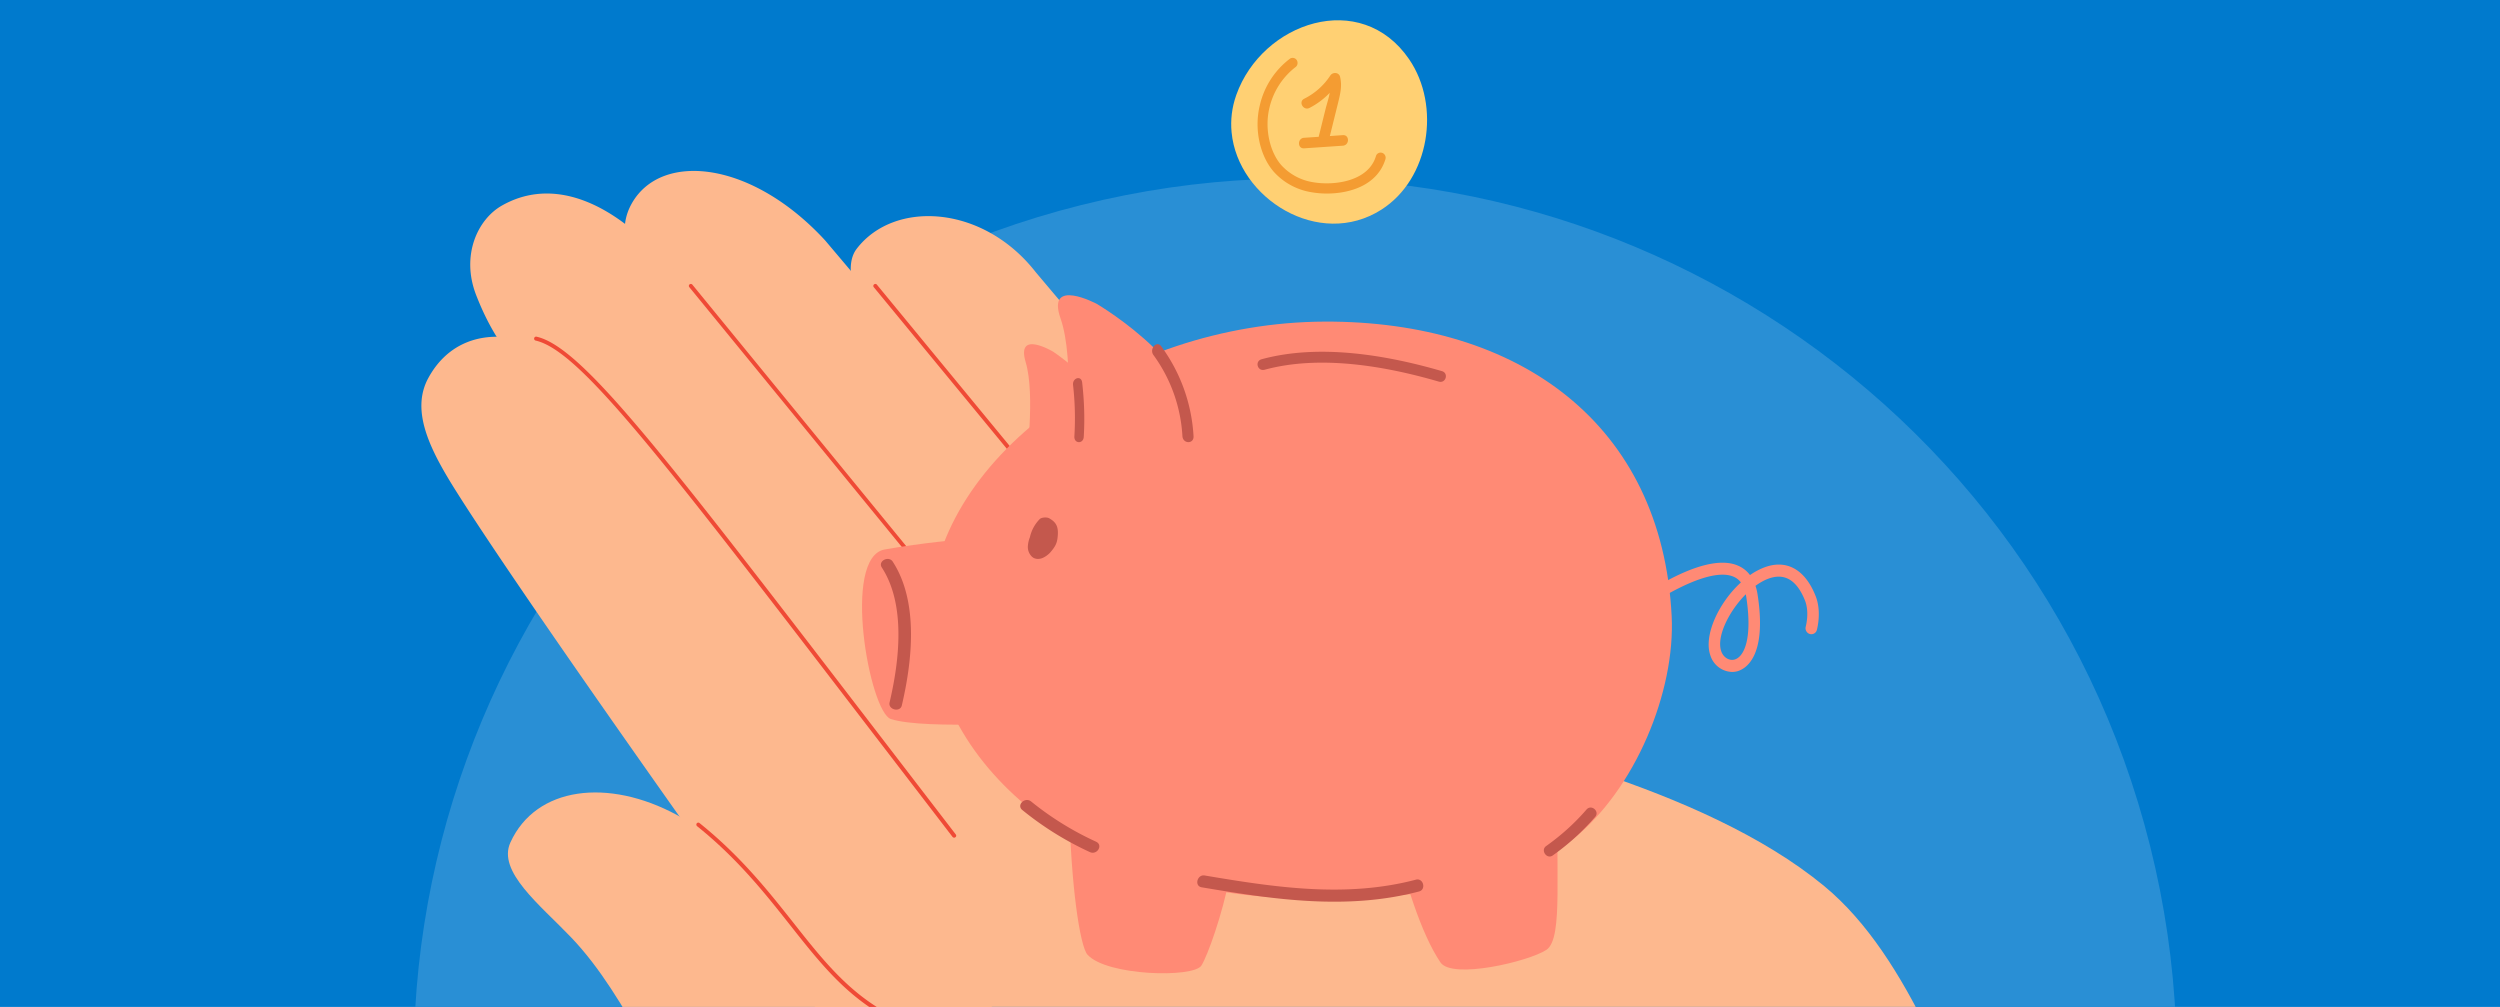 <svg width="360" height="145" viewBox="0 0 360 145" xmlns="http://www.w3.org/2000/svg" xmlns:xlink="http://www.w3.org/1999/xlink">
  <defs>
    <path id="banner-economics-small-a" d="M.01.1h210.96v143.22H.01z"/>
  </defs>
  <g fill="none" fill-rule="evenodd">
    <path fill="#007ACD" d="M0 0h360v145H0z"/>
    <path d="M309.61 121.8c17.03 68-24.29 136.9-92.27 153.93-67.99 17.02-136.9-24.3-153.93-92.28-17.02-67.98 24.3-136.9 92.28-153.92 67.99-17.02 136.9 24.3 153.92 92.28" fill="#298FD5"/>
    <path d="M149.15 39.2l54.17 64.2c5.63 6.91 5.02 19.91-1.9 25.54a16.18 16.18 0 0 1-23.7-3.64l-48.9-71.88c-3.54-5.37-8.27-13.91-5.46-17.59 5.4-7.06 18.19-6.37 25.79 3.37" fill="#FDB88E"/>
    <path d="M118.82 34.62l53.73 63.57a16.02 16.02 0 0 1-2.34 22.67c-6.97 5.62-14.4 20.02-20.08 13.12-.34-.42-3.49-16.3-3.78-16.75l-51.36-72.9c-3.57-5.37-6.76-10.28-3.97-15.11 4.29-7.42 17.26-6.05 27.8 5.4" fill="#FDB88E"/>
    <path d="M147.33 126.75a16.5 16.5 0 0 1-24.03-3.67L77.6 57.42l-2.94-4.41c-2.32-3.13-4.22-5.7-6.1-10.53-2.19-5.67.18-10.86 3.7-12.87 6.55-3.73 13.92-1.19 20.47 4.93 17.42 16.3 60.22 68.3 60.22 68.3 5.71 6.96 1.4 18.24-5.62 23.9" fill="#FDB88E"/>
    <path d="M86.09 55.92l56.62 68.8a16 16 0 0 1-2.34 22.66 16.41 16.41 0 0 1-23.9-3.63S77.74 89.8 65.85 71c-3.83-6.05-6.8-11.75-4.17-16.57 5.03-9.22 16.93-6.91 24.42 1.5" fill="#FDB88E"/>
    <g transform="translate(114.37 102.73)">
      <mask id="banner-economics-small-b" fill="#fff">
        <use xlink:href="#banner-economics-small-a"/>
      </mask>
      <path d="M6.18 81.9c25.25 22.82 61.35 13.37 70.7 22.16 2.35 2.2 9.72 18.95 18.1 39.26h115.99v-8.62c-19-33.3-35.93-63.78-37.27-66.37-6.64-12.8-12.74-33.04-25.4-43.48-17.66-14.57-48.95-20.99-59.27-23.8C54.2-8.45-22.12 56.3 6.18 81.89" fill="#FDB88E" mask="url(#banner-economics-small-b)"/>
    </g>
    <path d="M137.45 120.62a.3.3 0 0 1-.28-.1l-12.54-16.33c-29.97-39.06-41.2-53.67-47.47-55.14a.29.29 0 1 1 .14-.56c6.47 1.52 17.73 16.18 47.8 55.35l12.53 16.32c.1.13.08.31-.05.4a.28.28 0 0 1-.13.06m41.73-14.64c.06 0 .12-.02.18-.06.12-.1.14-.28.04-.4l-53.13-64.53a.29.29 0 0 0-.4-.04.28.28 0 0 0-.05.4l53.13 64.53c.06.06.14.1.23.1m-21.16 7.05a.29.29 0 0 0 .22-.46L99.7 40.99a.29.29 0 0 0-.4-.04.28.28 0 0 0-.04.4l58.55 71.58c.05.07.14.1.22.1" fill="#EF4A36"/>
    <path d="M97.5 117.37c22.83 12.35 34.53 41.7 62.64 58.75 7.64 4.63 29.97 27.48 21.04 26.95-25.87-1.54-31.46-2.54-45.43-7.85-10.65-4.04-21.41-11.46-28.68-21.64-11.84-16.57-16.44-29.83-24.84-38.61-4.45-4.66-10.65-9.46-8.73-13.66 3.69-8.08 14.1-9.3 24-3.94" fill="#FDB88E"/>
    <path d="M146.41 150.46c-19.01 0-25.12-7.73-32.63-17.24-3.54-4.48-7.54-9.55-13.4-14.25a.3.3 0 0 1-.05-.4c.1-.13.27-.15.4-.05 5.91 4.74 9.94 9.83 13.5 14.33 8.35 10.58 14.94 18.93 39.97 16.65.16-.01.3.1.3.26a.3.3 0 0 1-.25.32c-2.84.26-5.44.38-7.84.38" fill="#EF4A36"/>
    <path d="M151.25 103.85s-17.96 1.32-22.97-.31c-3.05-1-7.12-23.32-.87-24.42 11.22-1.96 20.37-1.89 20.37-1.89l3.47 26.62zm5.35 33.63c-1.1-1.25-2.4-10.07-2.63-21.46-.04-1.63 15.25-3.45 21.38-1.78 6.01 1.63-.55 21.9-2.34 24.79-1.13 1.82-13.65 1.51-16.4-1.55m66.07-.7c2.56-1.7 1.12-12 1.8-23.36.1-1.64-20.38-10.2-25.24-6.54-1.29.98 2.53 23.3 8.18 31.7 1.68 2.5 12.73-.13 15.26-1.8" fill="#FF8A75"/>
    <path d="M240.72 88.73c.54 10.82-5.21 24.93-14.32 32.2-9.73 7.78-23.86 8.38-39.1 8.38-29.49 0-53.4-18.17-53.4-40.58 0-22.4 27.35-42.3 56.85-42.42 27.9-.1 48.58 14.62 49.97 42.42" fill="#FF8A75"/>
    <path d="M251.4 85.57c-2.47 2.48-4.26 6.16-3.54 8.21.3.88 1.13 1.4 1.9 1.2 1.37-.37 2.63-2.95 1.7-9.04a7.7 7.7 0 0 0-.07-.37m-1.98 11.19a3.38 3.38 0 0 1-3.12-2.39c-1-2.86 1.2-7.58 4.4-10.5a2.6 2.6 0 0 0-1.07-.83c-3.66-1.56-11.77 3.69-14.6 5.84a.81.81 0 0 1-1.15-.18.89.89 0 0 1 .17-1.21c1.12-.85 11.04-8.26 16.2-6.05.72.3 1.3.76 1.76 1.37a9.66 9.66 0 0 1 1.9-1.04c3.27-1.32 6.02.17 7.55 4.06.9 2.28.2 4.78.18 4.88a.82.82 0 0 1-1.04.58.87.87 0 0 1-.56-1.07c0-.02.56-2.03-.11-3.74-1.2-3.01-3.01-4.06-5.43-3.09-.57.23-1.14.56-1.7.97.14.4.24.84.31 1.31 1.4 9.1-1.89 10.7-2.92 10.99a3 3 0 0 1-.77.1" fill="#FF8A75"/>
    <path d="M151.1 74.64c-.34-.2-1.12-.15-1.38.11a5.36 5.36 0 0 0-1.41 2.6 4.2 4.2 0 0 0-.3 1.32 1.94 1.94 0 0 0 .64 1.54l.08.05c.06.05.13.1.2.12.25.1.53.14.87.07.54-.1 1.2-.6 1.5-.97.6-.71.88-1.18.98-1.98.22-1.65-.19-2.29-1.18-2.86m-22.54 6.24c-.6-.91-2.18-.08-1.58.84 3.52 5.42 2.49 13.6 1.12 19.43-.25 1.04 1.51 1.48 1.76.44 1.48-6.3 2.48-14.88-1.3-20.7" fill="#C4584D"/>
    <path d="M153.45 65.6c0-1.16 1.38-13.73-.73-19.74-2.1-6 5.22-2.1 5.22-2.1s17.38 10.19 14.04 20.39c-3.33 10.2-18.53 1.46-18.53 1.46" fill="#FF8A75"/>
    <path d="M147.72 67.66c.03-.92 1.4-10.74-.02-15.5-1.43-4.77 3.98-1.5 3.98-1.5s12.81 8.48 10.03 16.38c-2.78 7.9-13.99.62-13.99.62" fill="#FF8A75"/>
    <path d="M167.22 49.87c-.65-.89-1.77.38-1.12 1.26a21.93 21.93 0 0 1 4.17 11.68c.08 1.14 1.67 1.15 1.6 0a24.16 24.16 0 0 0-4.65-12.94m-11.39 5.2c-.12-1.05-1.43-.66-1.31.38.28 2.46.34 4.92.19 7.4-.06 1.06 1.29 1.11 1.35.06.16-2.63.07-5.23-.23-7.84m72.63 61.5c-1.73 2-3.67 3.74-5.8 5.25-.87.6.07 1.97.93 1.37a34.27 34.27 0 0 0 6.11-5.55c.7-.8-.54-1.87-1.24-1.07m-70.61 4.64a43.63 43.63 0 0 1-9.37-5.8c-.88-.7-2.15.51-1.27 1.23a45.4 45.4 0 0 0 9.73 6.06c1.04.48 1.95-1 .9-1.49m46.06 5.46c-10.1 2.66-20.3 1.11-30.42-.6-1.07-.19-1.54 1.5-.45 1.7 10.41 1.76 20.93 3.33 31.32.6 1.06-.28.61-1.98-.46-1.7m3.74-73.23c-8.04-2.34-17.7-3.96-25.95-1.71-1.04.28-.6 1.8.44 1.51 7.96-2.16 17.33-.54 25.06 1.71 1.03.3 1.47-1.22.45-1.51" fill="#C4584D"/>
    <path d="M177.35 19.06c-.17-1.75.03-3.57.68-5.4 3.73-10.46 17.93-15.31 24.89-5.12 4.58 6.71 2.95 17.22-4 21.65-8.98 5.73-20.67-1.62-21.57-11.13" fill="#FFD073"/>
    <path d="M191.08 27.87c-.8 0-1.55-.07-2.23-.19a9.26 9.26 0 0 1-5.43-2.95c-2.02-2.33-2.83-6.16-2.02-9.51a11.72 11.72 0 0 1 4.34-6.76.7.7 0 0 1 1 .21c.2.34.12.79-.21 1.01a10.4 10.4 0 0 0-3.74 5.88c-.69 2.87.01 6.25 1.7 8.2a7.84 7.84 0 0 0 4.6 2.48c2.91.51 7.92-.05 9.04-3.74a.7.7 0 0 1 .9-.49c.37.12.59.53.47.92-1.14 3.73-5.1 4.94-8.42 4.94" fill="#F49C32"/>
    <path d="M193.37 19.46l-1.87.13 1.17-4.73c.32-1.3.62-2.48.3-3.8-.16-.67-1.06-.71-1.4-.19a9.62 9.62 0 0 1-3.77 3.35c-.88.45-.1 1.77.77 1.32 1.12-.58 2.07-1.3 2.91-2.17-.15.84-.44 1.67-.63 2.45l-.96 3.88-2.1.14c-.98.06-.98 1.59 0 1.52l5.58-.38c.98-.07.99-1.59 0-1.52" fill="#F49C32"/>
  </g>
</svg>
